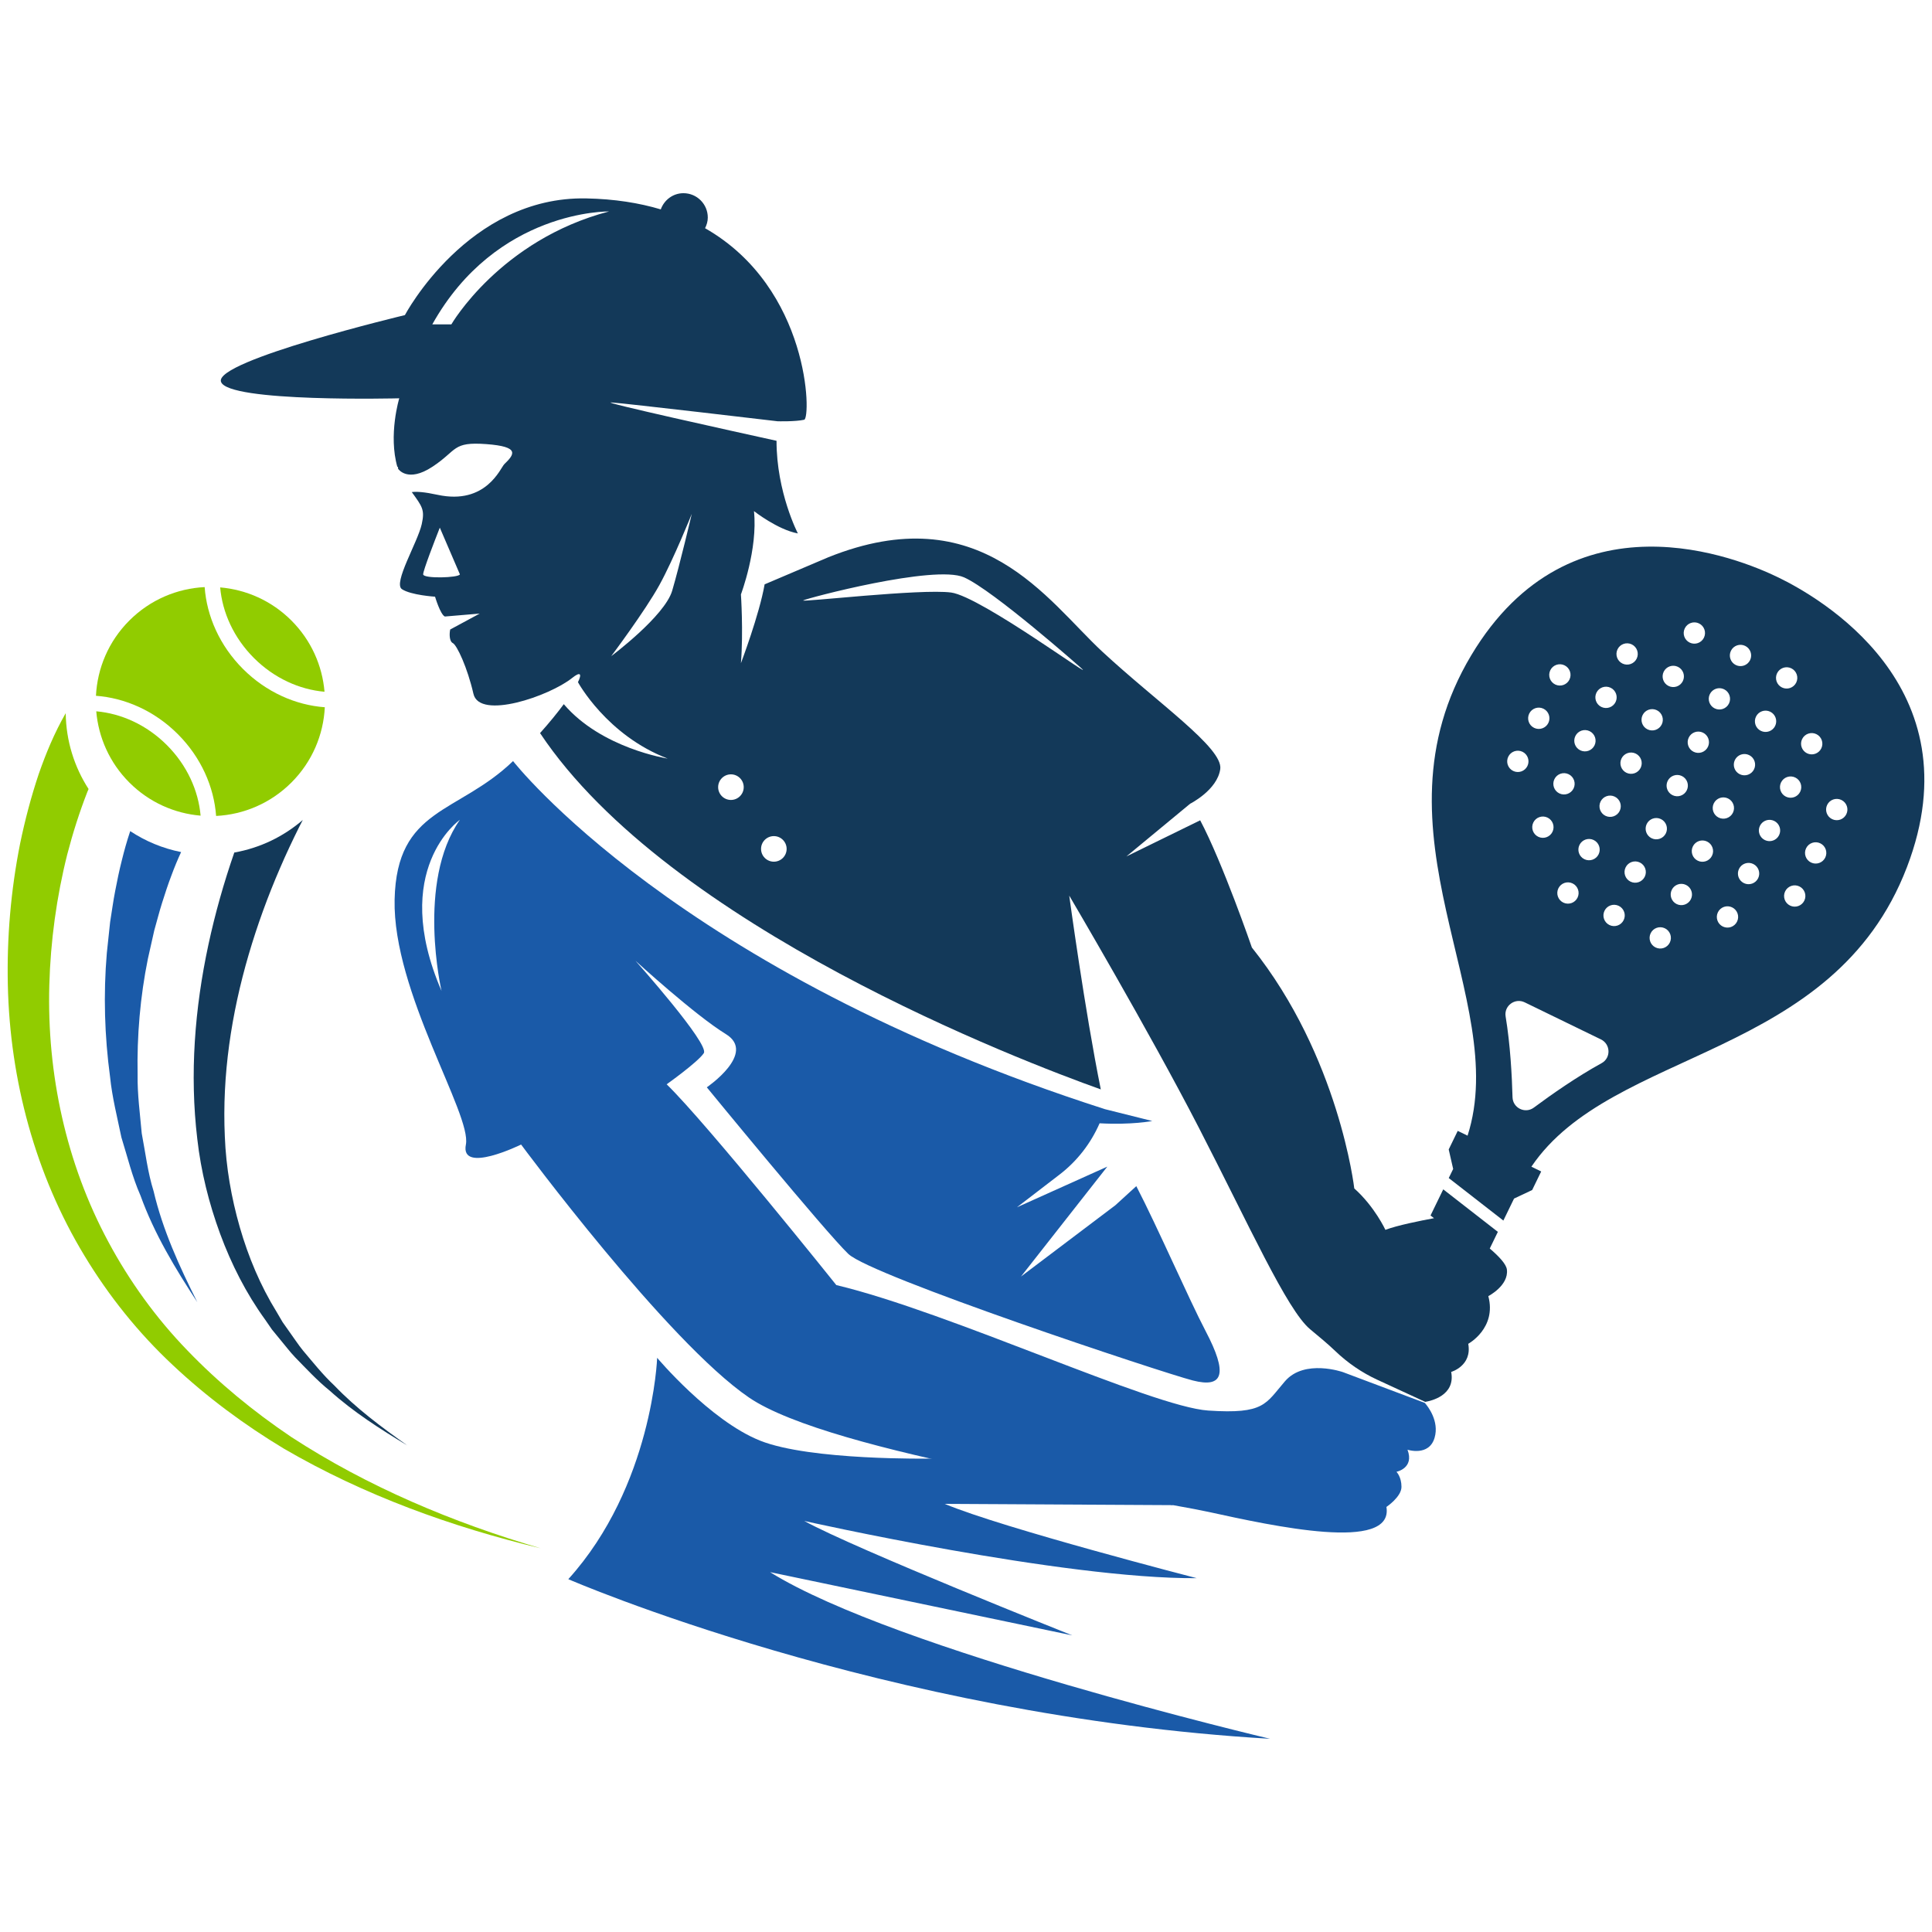 <?xml version="1.0" encoding="utf-8"?>
<!-- Generator: Adobe Illustrator 25.4.1, SVG Export Plug-In . SVG Version: 6.00 Build 0)  -->
<svg version="1.1" xmlns="http://www.w3.org/2000/svg" xmlns:xlink="http://www.w3.org/1999/xlink" x="0px" y="0px"
	 viewBox="22.366 337.079 100 100" enable-background="new 22.366 337.079 100 100" xml:space="preserve">
<g id="background">
	<g>
		<path fill="#1A5AA8" d="M56.38,407.36c0,0-0.234,6.625-4.598,11.457c0,0,16.289,7.092,36.319,8.261c0,0-19.381-4.572-25.875-8.625
			l15.64,3.273c0,0-11.223-4.468-13.873-5.923c0,0,13.405,3.014,20.316,2.962c0,0-10.08-2.598-13.042-3.845l11.826,0.065
			l-7.409-2.715l-5.154,0.305c0,0-6.225,0.11-8.823-0.929C59.107,410.608,56.38,407.36,56.38,407.36z"/>
		<path fill="#1A5AA8" d="M91.88,408.101c0,0-1.987-0.701-3.001,0.468c-1.013,1.169-1.052,1.715-3.975,1.52
			c-2.923-0.195-13.379-5.092-19.251-6.495c0,0-6.651-8.313-8.781-10.392c0,0,1.611-1.143,1.922-1.611
			c0.312-0.468-3.533-4.78-3.533-4.78s3.066,2.806,4.676,3.793c1.611,0.987-0.987,2.754-0.987,2.754s6.131,7.482,7.326,8.625
			c1.195,1.143,16.211,6.131,17.822,6.547c1.611,0.416,1.819-0.364,0.675-2.546c-0.889-1.698-2.468-5.339-3.592-7.511l-1.085,0.99
			l-4.884,3.689l4.468-5.689l-4.676,2.104l2.211-1.698c0.906-0.696,1.612-1.61,2.066-2.649c1.651,0.093,2.726-0.118,2.726-0.118
			l-2.45-0.613c-22.157-7.106-30.635-18.017-30.635-18.017c-2.858,2.754-6.027,2.39-6.131,7.17
			c-0.104,4.78,4.001,11.119,3.689,12.678c-0.312,1.559,2.858,0,2.858,0s7.534,10.184,11.795,13.094
			c4.261,2.91,20.472,5.196,23.797,5.923c3.325,0.727,9.586,2.104,9.197-0.26c0,0,0.779-0.52,0.779-1.039
			c0-0.52-0.26-0.779-0.26-0.779s0.935-0.182,0.572-1.143c0,0,1.117,0.364,1.403-0.623c0.248-0.857-0.344-1.614-0.506-1.8
			L91.88,408.101z M45.219,388.369c-2.717-6.287,0.95-8.856,0.95-8.856C43.91,382.737,45.219,388.369,45.219,388.369z"/>
	</g>
	<path fill="#1A5AA8" d="M29.702,395.741c-0.089-1.016-0.229-2.019-0.213-3.034c-0.039-2.021,0.134-4.038,0.532-6.003l0.329-1.464
		c0.138-0.48,0.257-0.964,0.408-1.437c0.15-0.473,0.302-0.945,0.478-1.403c0.153-0.418,0.336-0.858,0.504-1.218
		c-0.957-0.19-1.847-0.564-2.634-1.084c-0.18,0.539-0.31,1.009-0.434,1.512c-0.136,0.531-0.243,1.063-0.346,1.595
		c-0.104,0.532-0.173,1.068-0.26,1.6l-0.171,1.606c-0.182,2.142-0.117,4.296,0.168,6.406c0.107,1.059,0.373,2.096,0.586,3.13
		c0.317,1.014,0.559,2.042,0.987,3.01c0.714,1.984,1.808,3.791,2.942,5.521c-0.931-1.857-1.792-3.741-2.261-5.742
		C30.01,397.759,29.893,396.735,29.702,395.741z"/>
</g>
<g id="pattern-1">
	<g>
		<g>
			<path fill="#133959" d="M114.417,366.97c-2.037-0.99-10.732-4.608-15.899,4.026c-5.493,9.178,2.087,17.781-0.191,24.865
				l2.505,1.218l-3.014-1.466l-0.467,0.961l0.231,1.011l-0.229,0.47l2.827,2.2l0.553-1.138l0.938-0.442l0.467-0.961l-0.507-0.247
				c4.165-6.166,15.612-5.518,19.439-15.506C124.668,372.565,116.454,367.96,114.417,366.97z M115.644,375.333
				c0.133-0.274,0.463-0.388,0.737-0.255c0.274,0.133,0.388,0.463,0.255,0.737c-0.133,0.274-0.463,0.388-0.737,0.255
				S115.51,375.607,115.644,375.333z M114.347,371.926c0.133-0.274,0.463-0.388,0.737-0.255c0.274,0.133,0.388,0.463,0.255,0.737
				c-0.133,0.274-0.463,0.388-0.737,0.255S114.214,372.2,114.347,371.926z M113.255,374.172c0.133-0.274,0.463-0.388,0.737-0.255
				c0.274,0.133,0.388,0.463,0.255,0.737c-0.133,0.274-0.463,0.388-0.737,0.255S113.122,374.446,113.255,374.172z M113.155,376.899
				c-0.133,0.274-0.463,0.388-0.737,0.255c-0.274-0.133-0.388-0.463-0.255-0.737c0.133-0.274,0.463-0.388,0.737-0.255
				C113.174,376.295,113.288,376.625,113.155,376.899z M111.958,370.765c0.133-0.274,0.463-0.388,0.737-0.255
				c0.274,0.133,0.388,0.463,0.255,0.737s-0.463,0.388-0.737,0.255S111.825,371.039,111.958,370.765z M110.866,373.01
				c0.133-0.274,0.463-0.388,0.737-0.255c0.274,0.133,0.388,0.463,0.255,0.737s-0.463,0.388-0.737,0.255
				C110.847,373.614,110.733,373.284,110.866,373.01z M110.767,375.738c-0.133,0.274-0.463,0.388-0.737,0.255
				c-0.274-0.133-0.388-0.463-0.255-0.737c0.133-0.274,0.463-0.388,0.737-0.255C110.786,375.134,110.9,375.464,110.767,375.738z
				 M109.675,377.983c-0.133,0.274-0.463,0.388-0.737,0.255c-0.274-0.133-0.388-0.463-0.255-0.737s0.463-0.388,0.737-0.255
				S109.808,377.709,109.675,377.983z M109.57,369.603c0.133-0.274,0.463-0.388,0.737-0.255s0.388,0.463,0.255,0.737
				c-0.133,0.274-0.463,0.388-0.737,0.255C109.55,370.207,109.436,369.877,109.57,369.603z M108.478,371.849
				c0.133-0.274,0.463-0.388,0.737-0.255s0.388,0.463,0.255,0.737c-0.133,0.274-0.463,0.388-0.737,0.255
				C108.459,372.453,108.345,372.123,108.478,371.849z M107.386,374.094c0.133-0.274,0.463-0.388,0.737-0.255
				s0.388,0.463,0.255,0.737c-0.133,0.274-0.463,0.388-0.737,0.255S107.253,374.368,107.386,374.094z M107.286,376.822
				c-0.133,0.274-0.463,0.388-0.737,0.255s-0.388-0.463-0.255-0.737s0.463-0.388,0.737-0.255
				C107.305,376.218,107.419,376.548,107.286,376.822z M104.119,380.814c0.133-0.274,0.463-0.388,0.737-0.255
				s0.388,0.463,0.255,0.737s-0.463,0.388-0.737,0.255C104.099,381.418,103.985,381.088,104.119,380.814z M104.019,383.542
				c-0.133,0.274-0.463,0.388-0.737,0.255c-0.274-0.133-0.388-0.463-0.255-0.737s0.463-0.388,0.737-0.255
				C104.038,382.938,104.152,383.268,104.019,383.542z M105.21,378.569c0.133-0.274,0.463-0.388,0.737-0.255
				c0.274,0.133,0.388,0.463,0.255,0.737c-0.133,0.274-0.463,0.388-0.737,0.255C105.191,379.173,105.077,378.843,105.21,378.569z
				 M106.089,370.687c0.133-0.274,0.463-0.388,0.737-0.255c0.274,0.133,0.388,0.463,0.255,0.737
				c-0.133,0.274-0.463,0.388-0.737,0.255C106.07,371.291,105.956,370.961,106.089,370.687z M104.997,372.933
				c0.133-0.274,0.463-0.388,0.737-0.255s0.388,0.463,0.255,0.737c-0.133,0.274-0.463,0.388-0.737,0.255
				C104.978,373.537,104.864,373.207,104.997,372.933z M103.906,375.178c0.133-0.274,0.463-0.388,0.737-0.255
				c0.274,0.133,0.388,0.463,0.255,0.737c-0.133,0.274-0.463,0.388-0.737,0.255C103.887,375.782,103.772,375.452,103.906,375.178z
				 M103.814,377.89c-0.133,0.274-0.463,0.388-0.737,0.255c-0.274-0.133-0.388-0.463-0.255-0.737s0.463-0.388,0.737-0.255
				S103.947,377.616,103.814,377.89z M102.722,380.135c-0.133,0.274-0.463,0.388-0.737,0.255c-0.274-0.133-0.388-0.463-0.255-0.737
				c0.133-0.274,0.463-0.388,0.737-0.255S102.855,379.861,102.722,380.135z M102.609,371.771c0.133-0.274,0.463-0.388,0.737-0.255
				c0.274,0.133,0.388,0.463,0.255,0.737c-0.133,0.274-0.463,0.388-0.737,0.255C102.59,372.375,102.476,372.045,102.609,371.771z
				 M101.517,374.016c0.133-0.274,0.463-0.388,0.737-0.255s0.388,0.463,0.255,0.737s-0.463,0.388-0.737,0.255
				C101.498,374.62,101.384,374.29,101.517,374.016z M100.433,376.246c0.133-0.274,0.463-0.388,0.737-0.255
				c0.274,0.133,0.388,0.463,0.255,0.737s-0.463,0.388-0.737,0.255C100.414,376.85,100.3,376.52,100.433,376.246z M105.265,392.108
				c-1.29,0.707-2.613,1.636-3.507,2.3c-0.45,0.334-1.089,0.023-1.104-0.537c-0.03-1.113-0.116-2.728-0.357-4.179
				c-0.092-0.553,0.483-0.977,0.987-0.732l1.973,0.959l0.001,0.001l1.973,0.959C105.735,391.125,105.756,391.839,105.265,392.108z
				 M106.407,384.703c-0.133,0.274-0.463,0.388-0.737,0.255c-0.274-0.133-0.388-0.463-0.255-0.737s0.463-0.388,0.737-0.255
				C106.426,384.099,106.541,384.429,106.407,384.703z M107.499,382.458c-0.133,0.274-0.463,0.388-0.737,0.255
				c-0.274-0.133-0.388-0.463-0.255-0.737c0.133-0.274,0.463-0.388,0.737-0.255C107.518,381.854,107.632,382.184,107.499,382.458z
				 M107.599,379.73c0.133-0.274,0.463-0.388,0.737-0.255s0.388,0.463,0.255,0.737c-0.133,0.274-0.463,0.388-0.737,0.255
				C107.58,380.334,107.466,380.004,107.599,379.73z M108.796,385.865c-0.133,0.274-0.463,0.388-0.737,0.255
				c-0.274-0.133-0.388-0.463-0.255-0.737s0.463-0.388,0.737-0.255C108.815,385.261,108.929,385.591,108.796,385.865z
				 M109.888,383.619c-0.133,0.274-0.463,0.388-0.737,0.255s-0.388-0.463-0.255-0.737s0.463-0.388,0.737-0.255
				C109.907,383.015,110.021,383.345,109.888,383.619z M110.979,381.374c-0.133,0.274-0.463,0.388-0.737,0.255
				s-0.388-0.463-0.255-0.737c0.133-0.274,0.463-0.388,0.737-0.255S111.113,381.1,110.979,381.374z M111.071,378.662
				c0.133-0.274,0.463-0.388,0.737-0.255s0.388,0.463,0.255,0.737s-0.463,0.388-0.737,0.255
				C111.052,379.266,110.938,378.936,111.071,378.662z M112.276,384.781c-0.133,0.274-0.463,0.388-0.737,0.255
				c-0.274-0.133-0.388-0.463-0.255-0.737s0.463-0.388,0.737-0.255C112.295,384.177,112.41,384.507,112.276,384.781z
				 M113.368,382.535c-0.133,0.274-0.463,0.388-0.737,0.255c-0.274-0.133-0.388-0.463-0.255-0.737
				c0.133-0.274,0.463-0.388,0.737-0.255C113.387,381.931,113.501,382.261,113.368,382.535z M114.452,380.306
				c-0.133,0.274-0.463,0.388-0.737,0.255s-0.388-0.463-0.255-0.737c0.133-0.274,0.463-0.388,0.737-0.255
				S114.585,380.032,114.452,380.306z M114.552,377.578c0.133-0.274,0.463-0.388,0.737-0.255s0.388,0.463,0.255,0.737
				s-0.463,0.388-0.737,0.255C114.533,378.182,114.419,377.852,114.552,377.578z M115.757,383.697
				c-0.133,0.274-0.463,0.388-0.737,0.255c-0.274-0.133-0.388-0.463-0.255-0.737c0.133-0.274,0.463-0.388,0.737-0.255
				C115.776,383.093,115.89,383.423,115.757,383.697z M116.841,381.467c-0.133,0.274-0.463,0.388-0.737,0.255
				s-0.388-0.463-0.255-0.737c0.133-0.274,0.463-0.388,0.737-0.255C116.86,380.863,116.974,381.193,116.841,381.467z
				 M117.932,379.222c-0.133,0.274-0.463,0.388-0.737,0.255s-0.388-0.463-0.255-0.737s0.463-0.388,0.737-0.255
				C117.952,378.618,118.066,378.948,117.932,379.222z"/>
			<path fill="#133959" d="M99.476,401.702l0.419-0.862l-2.827-2.2l-0.658,1.353l0.18,0.14c-0.705,0.13-1.91,0.371-2.516,0.603
				c0,0-0.559-1.208-1.611-2.143c0,0-0.779-6.82-5.3-12.47c0,0-1.511-4.384-2.676-6.585l-3.819,1.87l3.299-2.728
				c0,0,1.403-0.701,1.559-1.793c0.156-1.091-3.247-3.429-6.105-6.079c-2.858-2.65-6.287-8.054-14.185-4.884l-3.294,1.401
				c-0.272,1.568-1.226,4.081-1.226,4.081c0.13-1.637,0-3.559,0-3.559s0.883-2.338,0.675-4.313c0,0,1.221,0.961,2.273,1.156
				c0,0-1.108-2.13-1.105-4.795c-2.224-0.489-9.148-2.018-8.559-1.985c0.701,0.039,8.612,0.974,8.612,0.974s0.909,0.026,1.377-0.078
				c0.363-0.081,0.316-6.806-5.129-9.915c0.084-0.169,0.141-0.352,0.141-0.553c0-0.695-0.564-1.259-1.259-1.259
				c-0.546,0-0.999,0.352-1.174,0.838c-1.118-0.334-2.395-0.539-3.854-0.568c-6.13-0.124-9.391,6.04-9.391,6.04
				s-9.833,2.351-9.521,3.442c0.312,1.091,9.229,0.864,9.229,0.864s-0.577,1.897-0.094,3.564c0.012-0.012,0.027-0.028,0.027-0.028
				l0.008,0.113c0,0,0.482,0.748,1.781-0.109c1.299-0.857,1.013-1.299,2.78-1.169s1.461,0.533,0.935,1.039
				c-0.195,0.188-0.935,2.13-3.455,1.585c-0.681-0.147-1.09-0.175-1.333-0.14c0.541,0.751,0.682,0.911,0.515,1.66
				c-0.208,0.935-1.494,3.053-1.026,3.364c0.468,0.312,1.715,0.39,1.715,0.39s0.273,0.922,0.507,1.026l1.804-0.152l-1.527,0.824
				c-0.044,0.203-0.056,0.609,0.138,0.705c0.208,0.104,0.753,1.26,1.065,2.624c0.312,1.364,3.936,0.117,5.105-0.818
				c0.436-0.349,0.519-0.222,0.304,0.217l0.001-0.001c0,0,1.487,2.746,4.644,3.954c0,0-3.428-0.526-5.377-2.816l0.006-0.009
				c-0.326,0.442-0.742,0.955-1.235,1.506c6.686,10.035,24.962,16.992,29.024,18.442c-0.825-4.067-1.634-10.031-1.634-10.031
				s4.105,6.962,6.703,12.002c2.598,5.04,4.572,9.456,5.767,10.444c0.456,0.377,0.93,0.772,1.296,1.123
				c0.642,0.615,1.377,1.121,2.184,1.493l2.475,1.142c0.286-0.046,1.576-0.324,1.345-1.55c0,0,1.091-0.312,0.883-1.455
				c0,0,1.481-0.805,1.039-2.468c0,0,1.065-0.546,0.961-1.377C100.328,402.51,99.955,402.111,99.476,401.702z M44.269,366.807
				c-0.004-0.2,0.632-1.833,0.814-2.295c0.03-0.077,0.048-0.121,0.048-0.121l1.039,2.416
				C46.118,366.989,44.273,367.041,44.269,366.807z M45.728,353.869h-0.987c3.325-5.949,9.145-5.845,9.145-5.845
				C48.248,349.505,45.728,353.869,45.728,353.869z M57.159,367.651c-0.39,1.325-3.156,3.39-3.156,3.39s1.754-2.338,2.494-3.683
				s1.676-3.683,1.676-3.683S57.549,366.326,57.159,367.651z M60.199,378.484c-0.366,0-0.662-0.297-0.662-0.662
				c0-0.366,0.297-0.663,0.662-0.663s0.662,0.297,0.662,0.663C60.861,378.188,60.564,378.484,60.199,378.484z M62.42,381.68
				c-0.366,0-0.662-0.297-0.662-0.662c0-0.366,0.297-0.662,0.662-0.662s0.662,0.297,0.662,0.662
				C63.082,381.383,62.786,381.68,62.42,381.68z M71.597,367.748c-1.559-0.208-7.813,0.513-7.657,0.409
				c0.156-0.104,6.807-1.87,8.326-1.194c1.52,0.676,6.014,4.653,6.014,4.653C79.423,372.605,73.156,367.956,71.597,367.748z"/>
		</g>
		<path fill="#133959" d="M39.672,408.794c-0.595-0.554-1.099-1.194-1.621-1.809c-0.256-0.312-0.472-0.656-0.71-0.98l-0.348-0.493
			l-0.305-0.521c-0.846-1.367-1.468-2.858-1.909-4.387c-0.439-1.53-0.714-3.106-0.776-4.695c-0.146-3.177,0.339-6.359,1.232-9.411
			c0.447-1.527,0.993-3.026,1.625-4.485c0.313-0.731,0.653-1.449,1.005-2.157c0.056-0.111,0.115-0.223,0.173-0.335
			c-0.989,0.853-2.204,1.448-3.545,1.685c-0.541,1.562-0.992,3.153-1.339,4.767c-0.708,3.292-0.977,6.705-0.576,10.061
			c0.189,1.677,0.602,3.329,1.182,4.907c0.582,1.577,1.348,3.087,2.328,4.44l0.355,0.515l0.396,0.483
			c0.269,0.318,0.516,0.652,0.802,0.953c0.582,0.593,1.141,1.204,1.786,1.723c1.228,1.108,2.624,1.995,4.023,2.84
			C42.114,410.949,40.798,409.971,39.672,408.794z"/>
	</g>
</g>
<g id="pattern-2">
	<g>
		<path fill="#91CC00" d="M37.442,411.457c-1.951-1.313-3.768-2.807-5.383-4.487c-1.621-1.674-2.99-3.574-4.081-5.607
			c-2.192-4.07-3.186-8.704-3.06-13.284c0.063-2.291,0.375-4.575,0.931-6.784c0.287-1.102,0.631-2.184,1.039-3.229
			c0.02-0.049,0.042-0.098,0.063-0.147c-0.733-1.134-1.165-2.479-1.184-3.925c-0.598,1.045-1.025,2.086-1.395,3.144
			c-0.398,1.189-0.713,2.39-0.964,3.601c-0.482,2.424-0.692,4.887-0.636,7.343c0.11,4.907,1.43,9.81,3.964,13.99
			c1.26,2.089,2.797,4.003,4.565,5.656c1.762,1.658,3.706,3.097,5.761,4.334c4.149,2.417,8.675,4.049,13.289,5.157
			C45.798,415.883,41.385,414.027,37.442,411.457z"/>
		<g>
			<g>
				<g>
					<path fill="#91CC00" d="M31.002,375.643c-1.047-1.047-2.362-1.634-3.654-1.747c0.115,1.345,0.685,2.658,1.714,3.687
						s2.342,1.6,3.687,1.714C32.637,378.005,32.049,376.69,31.002,375.643z"/>
					<path fill="#91CC00" d="M34.942,371.703c-1.207-1.207-1.874-2.733-1.983-4.236c-1.417,0.07-2.814,0.647-3.897,1.729
						c-1.083,1.083-1.659,2.48-1.729,3.897c1.502,0.11,3.029,0.776,4.236,1.983c1.207,1.207,1.874,2.733,1.983,4.236
						c1.417-0.07,2.814-0.647,3.897-1.729c1.083-1.083,1.659-2.48,1.729-3.897C37.676,373.577,36.149,372.91,34.942,371.703z"/>
				</g>
				<g>
					<path fill="#91CC00" d="M35.509,371.137c-1.047-1.047-1.634-2.362-1.747-3.654c1.345,0.115,2.658,0.685,3.687,1.714
						c1.029,1.029,1.6,2.342,1.714,3.687C37.87,372.771,36.555,372.184,35.509,371.137z"/>
				</g>
			</g>
		</g>
	</g>
</g>
</svg>
